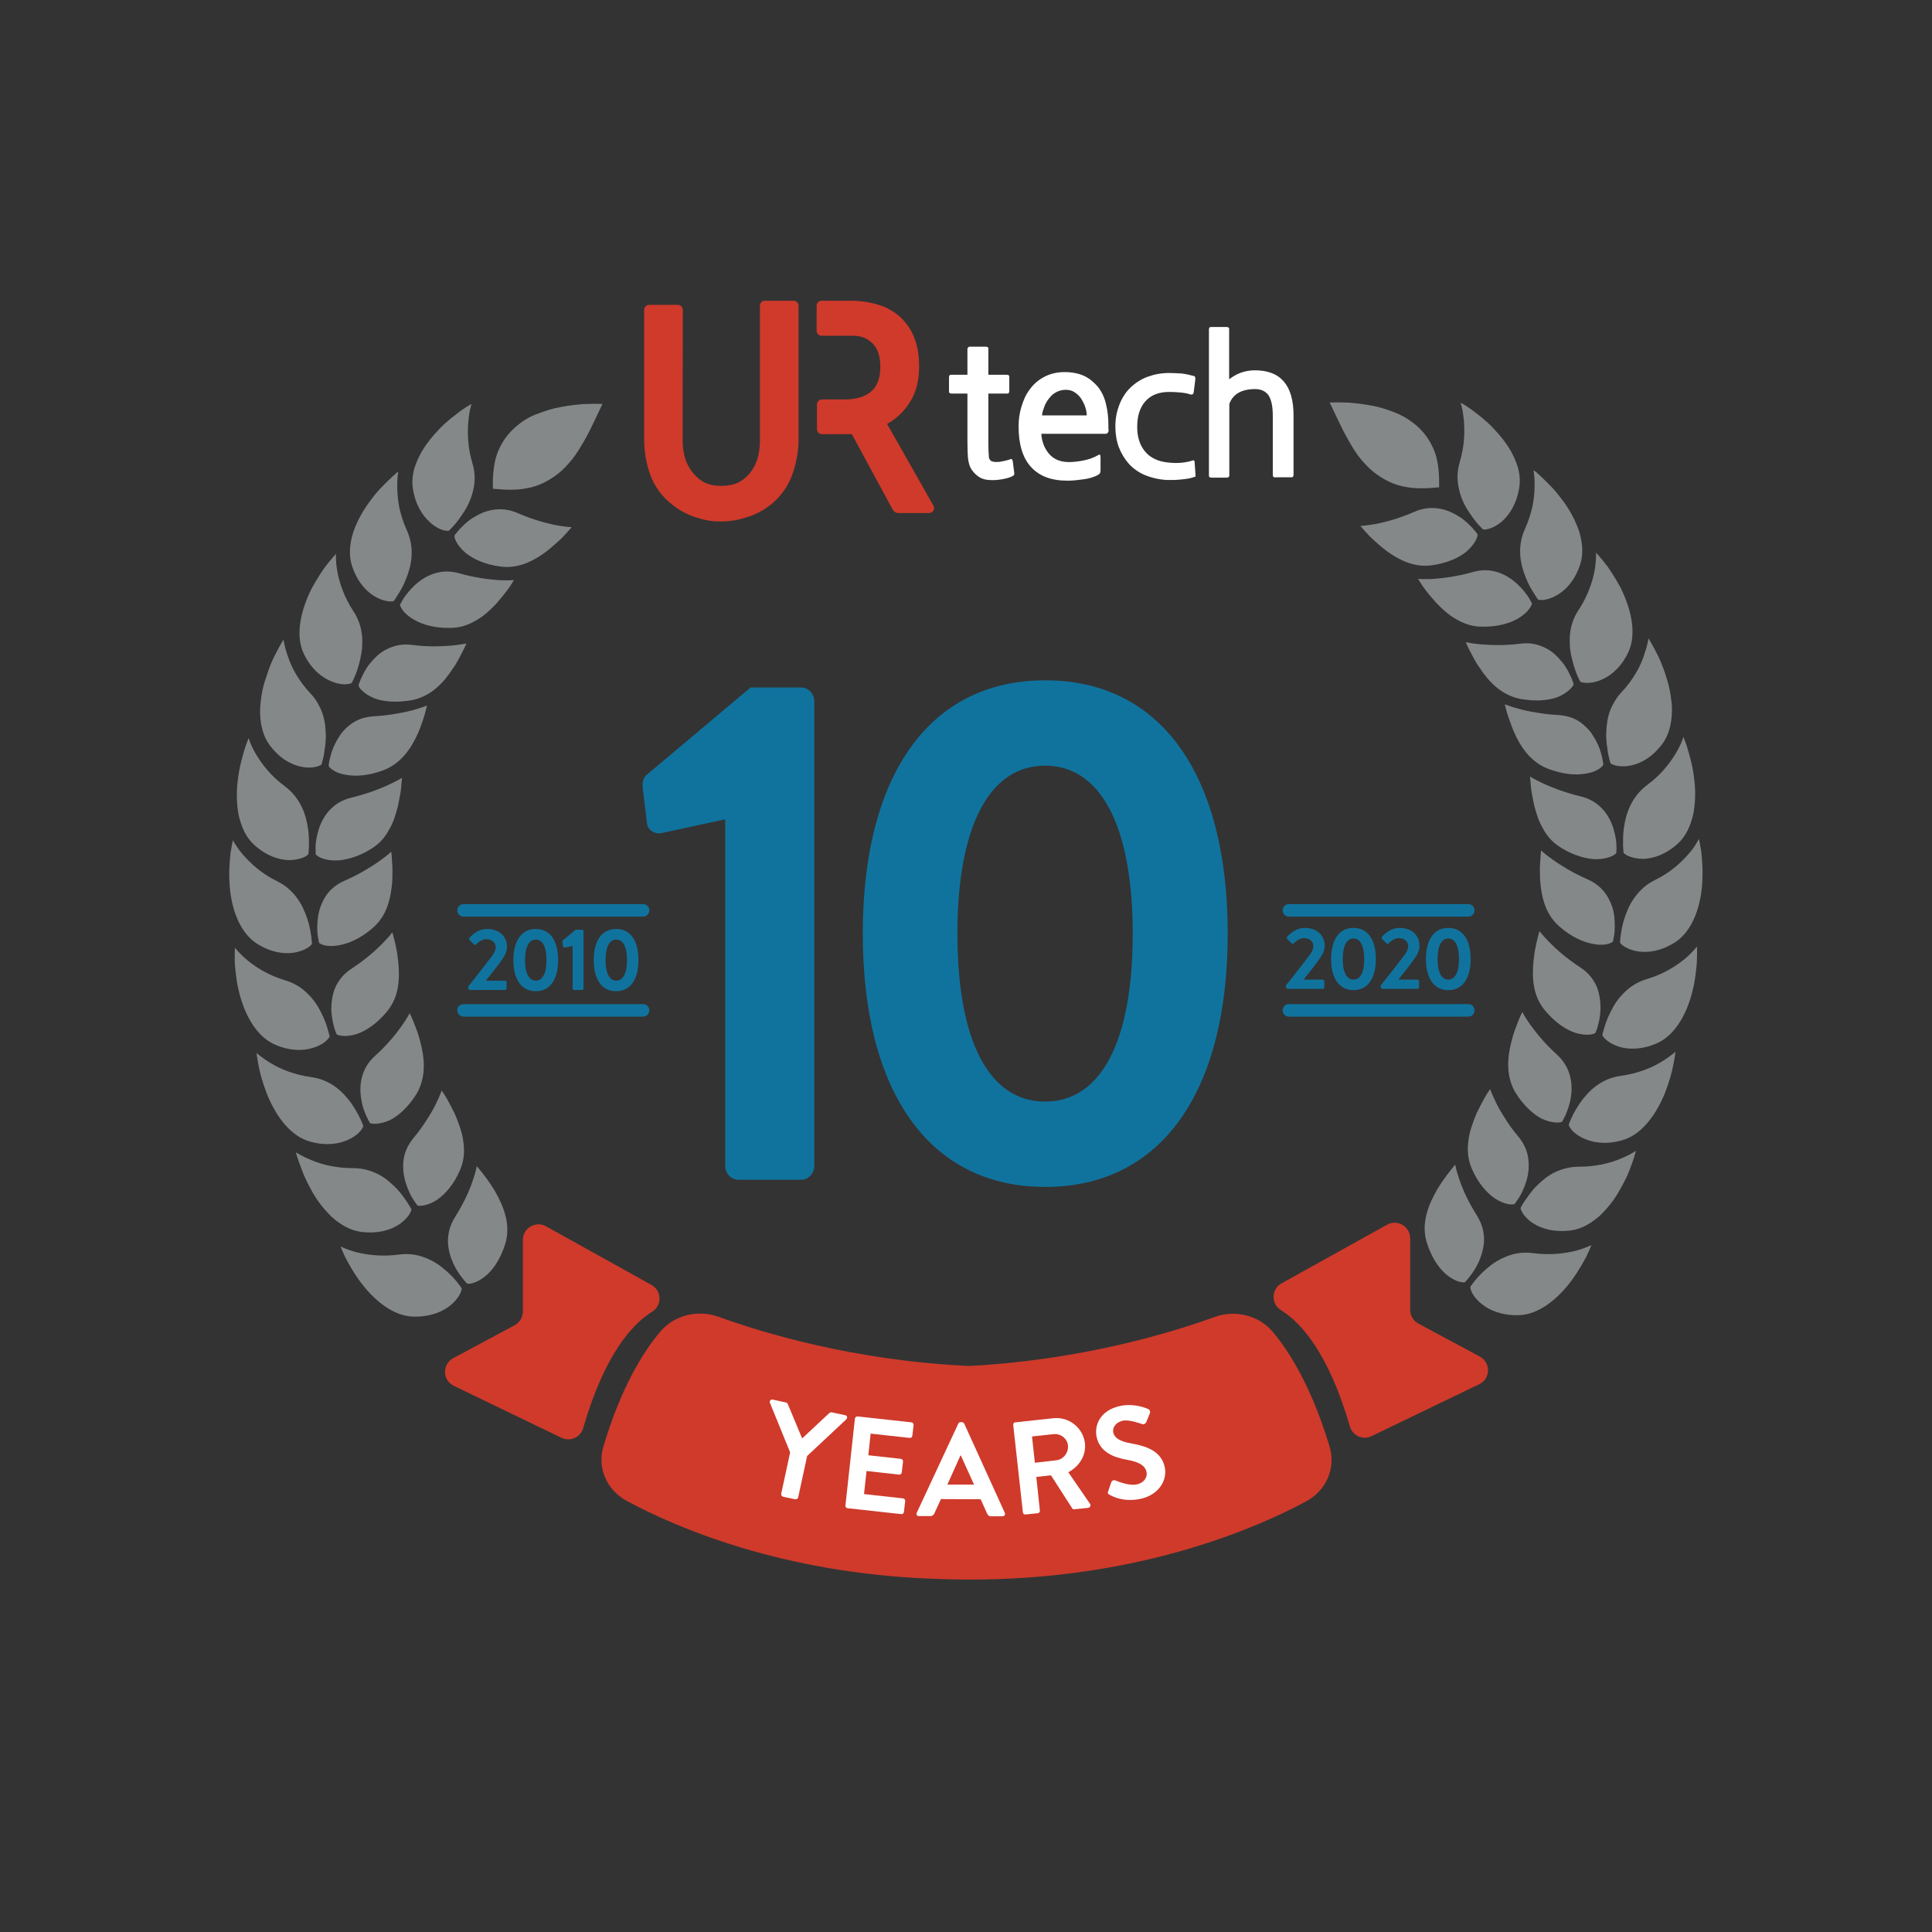 <?xml version="1.0" encoding="utf-8"?>
<!-- Generator: Adobe Illustrator 24.2.1, SVG Export Plug-In . SVG Version: 6.00 Build 0)  -->
<svg version="1.1" id="Design" xmlns="http://www.w3.org/2000/svg" xmlns:xlink="http://www.w3.org/1999/xlink" x="0px" y="0px"
	 viewBox="0 0 1080 1080" style="enable-background:new 0 0 1080 1080;" xml:space="preserve">
<rect x="0" y="0" width="1080" height="1080" fill="#333333" stroke="none"/>
<style type="text/css">
	.st0{fill:#10739E;}
	.st1{display:none;}
	.st2{display:inline;}
	.st3{fill:#CF3A2B;}
	.st4{fill:#858889;}
	.st5{fill:#FFFFFF;}
</style>
<g>
	<g>
		<g>
			<path class="st0" d="M405.4,458l-35.6,7.7c-3.6,0.8-7.7-1.6-8.1-5.3l-2.4-19.8c-0.4-3.2,0.4-5.7,2-7.3l58.3-49h28.3
				c4,0,7.3,3.6,7.3,7.7v259.8c0,4-3.2,7.7-7.3,7.7h-34.8c-4.5,0-7.7-3.6-7.7-7.7L405.4,458L405.4,458z"/>
			<path class="st0" d="M482.3,521.9c0-88.6,37.2-141.6,102-141.6s102,53,102,141.6s-37.2,141.6-102,141.6S482.3,610.5,482.3,521.9z
				 M633.2,521.9c0-59.9-17.8-93.9-49-93.9c-31.2,0-49,34-49,93.9c0,60.3,17.8,93.9,49,93.9C615.5,615.8,633.2,582.2,633.2,521.9z"
				/>
		</g>
		<g>
			<g>
				<path class="st0" d="M261.7,551.5c3.3-4,9.5-12.1,12.9-16.5c1.5-1.9,2.5-3.8,2.5-5.5c0-2.2-1.7-4.5-5.3-4.5
					c-2.4,0-4.4,1.7-5.6,2.9c-0.4,0.4-0.9,0.4-1.3,0l-2.4-2.4c-0.3-0.3-0.4-0.9,0-1.3c0,0,3.9-4.9,9.8-4.9c7.1,0,11.1,4.5,11.1,9.9
					c0,3.2-1.4,5.3-3.3,8c-2.1,3-5.9,7.7-8.5,11h10.7c0.5,0,0.9,0.5,0.9,0.9v3.4c0,0.5-0.5,0.9-0.9,0.9h-19.6
					c-0.5,0-0.9-0.5-0.9-0.9L261.7,551.5L261.7,551.5z"/>
				<path class="st0" d="M287,536.7c0-10.9,4.6-17.4,12.5-17.4c8,0,12.5,6.5,12.5,17.4s-4.6,17.4-12.5,17.4
					C291.5,554.1,287,547.6,287,536.7z M305.5,536.7c0-7.3-2.2-11.5-6-11.5c-3.8,0-6,4.2-6,11.5c0,7.4,2.2,11.5,6,11.5
					S305.5,544.1,305.5,536.7z"/>
				<path class="st0" d="M320.1,528.8l-4.4,0.9c-0.5,0.1-0.9-0.2-1-0.7l-0.3-2.4c0-0.4,0-0.7,0.2-0.9l7.2-6h3.5
					c0.5,0,0.9,0.5,0.9,0.9v31.9c0,0.5-0.4,0.9-0.9,0.9h-4.3c-0.5,0-0.9-0.5-0.9-0.9L320.1,528.8L320.1,528.8z"/>
				<path class="st0" d="M331.9,536.7c0-10.9,4.6-17.4,12.5-17.4c8,0,12.5,6.5,12.5,17.4s-4.6,17.4-12.5,17.4
					C336.5,554.1,331.9,547.6,331.9,536.7z M350.5,536.7c0-7.3-2.2-11.5-6-11.5c-3.8,0-6,4.2-6,11.5c0,7.4,2.2,11.5,6,11.5
					S350.5,544.1,350.5,536.7z"/>
			</g>
			<g>
				<path class="st0" d="M359.5,512.4H259.2c-2,0-3.6-1.6-3.6-3.5l0,0c0-2,1.6-3.5,3.6-3.5h100.3c2,0,3.5,1.6,3.5,3.5l0,0
					C363,510.8,361.4,512.4,359.5,512.4z"/>
				<path class="st0" d="M359.5,568.3H259.2c-2,0-3.6-1.6-3.6-3.5l0,0c0-2,1.6-3.5,3.6-3.5h100.3c2,0,3.5,1.6,3.5,3.5l0,0
					C363,566.7,361.4,568.3,359.5,568.3z"/>
			</g>
		</g>
		<g>
			<g>
				<path class="st0" d="M718.8,550.9c3.3-4,9.5-12.1,12.9-16.5c1.5-1.9,2.5-3.8,2.5-5.5c0-2.2-1.7-4.5-5.3-4.5
					c-2.4,0-4.4,1.7-5.6,2.9c-0.4,0.4-0.9,0.4-1.3,0l-2.4-2.4c-0.3-0.3-0.4-0.9,0-1.3c0,0,3.9-4.9,9.8-4.9c7.1,0,11.1,4.5,11.1,9.9
					c0,3.2-1.4,5.3-3.3,8c-2.1,3-5.9,7.7-8.5,11h10.7c0.5,0,0.9,0.5,0.9,0.9v3.4c0,0.5-0.5,0.9-0.9,0.9h-19.6
					c-0.5,0-0.9-0.5-0.9-0.9L718.8,550.9L718.8,550.9z"/>
				<path class="st0" d="M744.1,536.1c0-10.9,4.6-17.4,12.5-17.4s12.5,6.5,12.5,17.4s-4.6,17.4-12.5,17.4S744.1,547,744.1,536.1z
					 M762.6,536.1c0-7.3-2.2-11.5-6-11.5c-3.8,0-6,4.2-6,11.5c0,7.4,2.2,11.5,6,11.5C760.5,547.6,762.6,543.5,762.6,536.1z"/>
				<path class="st0" d="M771.8,550.9c3.3-4,9.5-12.1,12.9-16.5c1.5-1.9,2.5-3.8,2.5-5.5c0-2.2-1.7-4.5-5.3-4.5
					c-2.4,0-4.4,1.7-5.6,2.9c-0.4,0.4-0.9,0.4-1.3,0l-2.4-2.4c-0.3-0.3-0.4-0.9,0-1.3c0,0,3.9-4.9,9.8-4.9c7.1,0,11.1,4.5,11.1,9.9
					c0,3.2-1.4,5.3-3.3,8c-2.1,3-5.9,7.7-8.5,11h10.7c0.5,0,0.9,0.5,0.9,0.9v3.4c0,0.5-0.5,0.9-0.9,0.9h-19.6
					c-0.5,0-0.9-0.5-0.9-0.9L771.8,550.9L771.8,550.9z"/>
				<path class="st0" d="M797.1,536.1c0-10.9,4.6-17.4,12.5-17.4s12.5,6.5,12.5,17.4s-4.6,17.4-12.5,17.4S797.1,547,797.1,536.1z
					 M815.6,536.1c0-7.3-2.2-11.5-6-11.5c-3.8,0-6,4.2-6,11.5c0,7.4,2.2,11.5,6,11.5C813.4,547.6,815.6,543.5,815.6,536.1z"/>
			</g>
			<g>
				<path class="st0" d="M820.8,512.4H720.5c-2,0-3.5-1.6-3.5-3.5l0,0c0-2,1.6-3.5,3.5-3.5h100.3c2,0,3.5,1.6,3.5,3.5l0,0
					C824.3,510.8,822.8,512.4,820.8,512.4z"/>
				<path class="st0" d="M820.8,568.3H720.5c-2,0-3.5-1.6-3.5-3.5l0,0c0-2,1.6-3.5,3.5-3.5h100.3c2,0,3.5,1.6,3.5,3.5l0,0
					C824.3,566.7,822.8,568.3,820.8,568.3z"/>
			</g>
		</g>
	</g>
	<g>
		<g class="st1">
			<g class="st2">
				<path d="M566.9,295.9c-1,0.6-2.6,1.2-4.8,1.7c-2.2,0.5-4.6,0.8-7.2,0.8c-3,0-5.5-0.6-7.3-1.8c-1.8-1.2-3.2-2.6-4-4.2
					c-1-1.8-1.6-3.9-1.8-6.3c-0.2-2.4-0.3-5.7-0.3-9.9v-26h-9.1c-0.4,0-0.7-0.1-0.9-0.4s-0.4-0.5-0.4-0.9v-8.2
					c0-0.3,0.1-0.6,0.4-0.9s0.6-0.4,0.9-0.4h9.1V225c0-0.3,0.2-0.6,0.4-0.9s0.6-0.4,1-0.4h8.8c0.4,0,0.8,0.1,1,0.4
					c0.2,0.2,0.4,0.5,0.4,0.9v14.5h10.5c0.4,0,0.7,0.1,0.9,0.4c0.2,0.2,0.4,0.5,0.4,0.9v8.2c0,0.4-0.1,0.6-0.4,0.9
					c-0.3,0.2-0.6,0.4-0.9,0.4h-10.5v26.7c0,4.7,0.1,7.7,0.3,8.9c0.3,1.2,1,2,2.1,2.3s2.3,0.4,3.7,0.2c0.9-0.1,2-0.3,3.2-0.6
					c1.2-0.2,2.2-0.5,3-0.9c0.4-0.1,0.6-0.1,0.8,0c0.2,0.1,0.3,0.4,0.4,1l0.9,6.8C567.5,295.1,567.4,295.5,566.9,295.9z"/>
				<path d="M620.1,270.7c0,0.5-0.2,1-0.5,1.2c-0.3,0.3-0.7,0.4-1,0.4h-35.9c0.4,4.6,1.9,8.4,4.6,11.4s6.4,4.4,11,4.4
					c2.4,0,5.1-0.3,8.2-0.9c3.1-0.6,5.8-1.6,8.4-3.1c0.5-0.3,0.8-0.2,1,0.1c0.2,0.4,0.2,0.8,0.2,1.4v7.1c0,0.6-0.1,1.1-0.3,1.5
					c-0.2,0.3-0.7,0.7-1.3,1c-2.2,1.1-4.8,1.9-7.7,2.4c-3,0.5-6,0.7-9,0.7c-9,0-15.8-2.6-20.5-7.7c-4.6-5.1-6.9-12.7-6.9-22.6
					c0-3.7,0.5-7.4,1.5-11c1-3.6,2.6-6.8,4.6-9.6c2.1-2.8,4.7-5.1,7.9-6.8c3.2-1.7,7-2.6,11.3-2.6c4.4,0,8.2,0.8,11.3,2.4
					c3.1,1.6,5.6,3.7,7.6,6.4c2,2.7,3.4,5.8,4.2,9.4c0.9,3.6,1.3,7.4,1.3,11.5c0,0.5,0,1,0,1.7C620.1,270,620.1,270.4,620.1,270.7z
					 M596.2,247.9c-2,0-3.7,0.4-5.2,1.2c-1.5,0.8-2.8,1.9-3.9,3.2c-1.1,1.3-2,2.8-2.7,4.6s-1.2,3.5-1.5,5.2h25
					c0-1.4-0.2-2.9-0.7-4.6c-0.5-1.7-1.2-3.2-2.1-4.6c-1-1.4-2.2-2.6-3.6-3.6C600,248.4,598.2,247.9,596.2,247.9z"/>
				<path d="M667.8,296.6c-0.8,0.3-1.8,0.5-3,0.7c-1.2,0.2-2.4,0.4-3.8,0.5c-1.3,0.1-2.8,0.2-4.2,0.3c-1.5,0-2.9,0-4.3,0
					c-4.6-0.3-8.6-1.2-12.2-2.9c-3.5-1.6-6.5-3.8-8.9-6.4s-4.2-5.7-5.4-9.3s-1.8-7.4-1.8-11.6c0-4.4,0.7-8.4,2.2-12
					c1.5-3.7,3.5-6.8,6.2-9.5c2.7-2.7,5.8-4.7,9.5-6.2c3.7-1.4,7.9-2.2,12.4-2.2c2.2,0,4.5,0.1,6.8,0.4s4.5,0.7,6.7,1.4
					c0.3,0.1,0.5,0.2,0.7,0.4c0.2,0.2,0.2,0.6,0.1,1.2l-1,7.1c-0.1,0.5-0.2,0.8-0.5,1c-0.2,0.2-0.7,0.2-1.4,0.1
					c-1.6-0.6-3.5-0.9-5.6-1.1s-4.2-0.3-6.1-0.3c-5.9,0-10.4,1.8-13.4,5.4c-3,3.6-4.6,8.3-4.6,14.2c0,5.7,1.4,10.2,4.3,13.7
					c2.9,3.5,7,5.5,12.5,6.1c5,0.5,9.5,0.2,13.4-0.9c0.7-0.3,1.2-0.3,1.4-0.1s0.3,0.5,0.4,0.9l0.5,7.1c0.1,0.5,0,1,0,1.2
					C668.8,296.3,668.4,296.5,667.8,296.6z"/>
				<path d="M713.3,296.9c-1,0-1.4-0.4-1.4-1.2v-33.2c0-5.2-0.8-8.9-2.3-11.3c-1.6-2.4-4.1-3.6-7.5-3.6c-7.6,0-12.5,2.8-14.5,8.3
					v39.8c0,0.8-0.4,1.2-1.3,1.2h-9c-0.4,0-0.7-0.1-0.9-0.4c-0.2-0.2-0.4-0.5-0.4-0.9V214c0-0.3,0.1-0.6,0.4-0.9s0.6-0.4,0.9-0.4h9
					c0.4,0,0.7,0.1,0.9,0.4c0.2,0.2,0.4,0.5,0.4,0.9v28c1.8-1.4,3.9-2.6,6.4-3.6c2.4-0.9,5.1-1.4,8-1.4c14.4,0,21.6,8.4,21.6,25.4
					v33.3c0,0.3-0.1,0.6-0.4,0.9c-0.3,0.2-0.6,0.4-0.9,0.4L713.3,296.9L713.3,296.9z"/>
			</g>
		</g>
		<path class="st3" d="M381.6,246.1c0,7.7,2,13.9,6,18.5c4,4.6,8.1,7,15.5,7c7.5,0,11.9-2.3,15.8-6.8s5.9-10.7,5.9-18.7v-75.2
			c0-1.5,1.2-2.8,2.8-2.8h16c1.5,0,2.8,1.2,2.8,2.8v73.7c0.1,7.3-1.2,14.6-3.8,21.5c-2.4,6.2-6.4,11.7-11.6,15.9
			c-4,3.2-8.5,5.6-13.4,7.1c-5.1,1.6-9.1,2.4-14.5,2.4c-5.3,0.1-9-0.7-14.1-2.3c-4.8-1.5-9.3-3.9-13.2-7.1c-5.4-4.1-9.5-9.6-12-15.9
			c-2.6-6.9-3.8-14.1-3.7-21.5v-71.5c0-1.5,1.2-2.8,2.8-2.8l16,0c1.5,0,2.8,1.2,2.8,2.8L381.6,246.1L381.6,246.1z M521.6,282.3
			L521.6,282.3L495.9,237c5.3-3,9.8-7.3,13-12.6c3.3-5.3,4.9-11.8,4.9-19.4c0-6.3-0.9-11.8-2.8-16.4c-1.7-4.4-4.4-8.3-7.9-11.5
			c-3.5-3.1-7.7-5.5-12.3-6.8c-5.2-1.5-10.6-2.3-16.1-2.2h-15.4c-1.5,0-2.8,1.2-2.8,2.8v14c0,1.5,1.2,2.8,2.8,2.8H477
			c4.1-0.1,8,1.4,10.9,4.4c2.8,2.9,4.2,7.2,4.2,12.9c0,6.3-1.7,11-5.2,13.9c-3.5,2.9-8.4,4.4-14.7,4.4h-12.7c-1.5,0-2.8,1.2-2.8,2.8
			v13.8c0,1.5,1.2,2.8,2.8,2.8h16.7l22.4,41.4c0.5,0.9,1.4,2.7,3.6,2.7l17.4,0C521.4,286.5,523.1,284.9,521.6,282.3z"/>
		<path class="st3" d="M326,798.3c11.8-40.5,26.9-57.8,38.5-65c5.7-3.5,5.5-11.8-0.3-15l-59-32.8c-5.8-3.2-12.9,1-12.9,7.6v40
			c0,3.2-1.8,6.2-4.6,7.7l-34.3,18.4c-6.3,3.4-6.1,12.4,0.3,15.5l60.1,29C318.8,806.1,324.5,803.5,326,798.3z"/>
		<path class="st3" d="M754.6,797.4c-11.8-40.5-26.9-57.8-38.5-65c-5.7-3.5-5.5-11.8,0.3-15l59-32.8c5.8-3.2,12.9,1,12.9,7.6v40
			c0,3.2,1.8,6.2,4.6,7.7l34.3,18.4c6.3,3.4,6.1,12.4-0.3,15.5l-60.2,29C761.9,805.2,756.1,802.6,754.6,797.4z"/>
		<path class="st3" d="M743.3,808.8c3.5,11.8-1.8,24.4-13.2,30.5c-32.1,17.2-105.2,48-209.6,43.2v0c-83.3-3.2-142.1-28.4-170-43.4
			c-11.4-6.1-16.8-18.7-13.2-30.5c9.9-33.1,22.2-52.9,31.9-64.3c7.7-9.1,20.9-12.4,32.5-8.2c24.5,8.9,75.2,24.3,138.5,27.4
			c1.1,0.1,2.2,0,3.3,0c62-3.5,111.5-18.6,135.5-27.3c11.5-4.2,24.7-0.9,32.4,8.2C721.1,755.9,733.3,775.7,743.3,808.8z"/>
		<g>
			<path class="st4" d="M290,237.2c-6.5,5-10,10.8-12.2,16.7c-2,6-2.4,12.5-2.3,19.3c7,0.7,13.3,0.9,19.2-0.3
				c6.1-1.1,11.5-3.7,17.4-8.2c2.9-2.3,5.4-5.1,7.8-8c2.4-3,4.4-6.4,6.4-9.8c2-3.4,3.8-7,5.5-10.6c1.7-3.6,3.4-7.2,5-10.5
				c-3.2-0.1-6.9-0.1-10.8,0.1c-3.9,0.3-8.1,0.8-12.4,1.6c-4.3,0.7-8.5,2.1-12.5,3.6C297,232.5,293.2,234.6,290,237.2z"/>
			<g>
				<path class="st4" d="M254,299.4c0,0,0.9-1.3,2.6-3.2c1.8-1.9,4.1-4.4,7.4-6.5c3.3-2.1,7.1-4,11.5-4.7c4.4-0.7,9.2-0.3,14.1,1.9
					c8.5,3.7,16.1,5.7,21.3,6.7c2.6,0.5,4.8,0.7,6.3,0.9c1.5,0.1,2.3,0.2,2.3,0.2s-0.3,0.4-0.9,1.1c-0.6,0.7-1.5,1.6-2.5,2.8
					c-2.1,2.4-5.3,5.2-8.8,8.2c-3.6,3-7.8,5.7-12.4,7.7c-2.3,1-4.8,1.7-7.3,2.1c-2.5,0.4-5.1,0.5-7.9,0.1
					c-8.8-1.2-15.2-4.2-19.4-7.6C256.1,305.5,254,301.6,254,299.4z"/>
				<path class="st4" d="M250.9,296.7c0,0,1.2-1.1,2.9-3c1.7-1.9,3.8-4.8,5.9-8.1c2.1-3.3,3.9-7.4,4.9-11.9c1-4.4,1.1-9.4-0.5-14.7
					c-2.8-9.2-2.8-17.4-2.3-23.5c0.3-3,0.7-5.5,1.1-7.1c0.4-1.6,0.7-2.6,0.7-2.6s-0.6,0.3-1.6,0.9s-2.4,1.5-4.1,2.7
					c-3.3,2.5-7.9,5.8-12.2,10.3c-4.3,4.5-8.6,9.7-11.4,15.5c-1.4,2.9-2.6,5.8-3.2,8.8s-0.8,6.1-0.3,9c1.4,9.4,5.5,15.3,9.6,19
					C244.5,295.8,248.6,297,250.9,296.7z"/>
			</g>
			<g>
				<path class="st4" d="M223.6,338.1c0,0,0.7-1.5,2-3.6c1.4-2.1,3.6-4.9,6.4-7.5c5.7-5.2,14.3-9.6,24.8-6.5
					c4.5,1.3,8.6,2.1,12.3,2.7c3.7,0.6,7,0.9,9.7,1.1c2.7,0.1,4.8,0.1,6.2,0.1c1.4-0.1,2.3-0.1,2.3-0.1s-0.3,0.4-0.7,1.1
					c-0.5,0.8-1.1,1.8-2,3.1c-0.9,1.3-2,2.7-3.2,4.2c-1.3,1.5-2.6,3.2-4.1,4.9c-3.2,3.3-6.7,6.7-11,9.1c-4.2,2.5-8.9,4.3-14.5,4.3
					c-8.6,0.2-15.5-1.8-20.2-4.5C226.6,343.7,224.1,340.3,223.6,338.1z"/>
				<path class="st4" d="M220.1,336c0,0,1-1.3,2.3-3.5c1.4-2.2,3.2-5.2,4.6-8.9c3-7.3,5-16.9,0.5-27c-2-4.3-3.3-8.6-4.2-12.5
					c-0.8-3.9-1.1-7.5-1.2-10.5c-0.1-3,0-5.5,0.2-7.3c0.1-1.8,0.4-2.7,0.4-2.7s-0.6,0.4-1.4,1.1c-0.9,0.8-2.2,1.9-3.7,3.4
					c-1.5,1.5-3.3,3.2-5.2,5.2c-1.9,2-3.8,4.4-5.6,6.9c-3.8,5-7.2,11.1-9.3,17.2c-2,6.2-2.6,12.6-0.9,18.4
					c2.9,9.2,7.8,14.4,12.4,17.3C213.7,336,218,336.6,220.1,336z"/>
			</g>
			<g>
				<path class="st4" d="M200.4,383.3c0,0,0.1-0.4,0.3-1.1c0.2-0.7,0.6-1.6,1.1-2.8c1.1-2.3,2.5-5.5,5-8.5c1.2-1.5,2.6-3,4.1-4.4
					c1.5-1.4,3.3-2.6,5.3-3.6c4-2,8.6-3.1,13.9-2.4c9.4,1.2,16.9,0.8,22.2,0.4c5.4-0.5,8.4-1.2,8.4-1.2s-0.7,1.8-2.1,4.5
					c-1.4,2.6-3.1,6.4-5.8,10c-4.8,7.4-11.9,15.1-22.6,17.2c-8.7,1.5-15.6,0.9-20.8-1C204.4,388.4,201.2,385.4,200.4,383.3z"/>
				<path class="st4" d="M196.6,381.8c0,0,0.2-0.4,0.5-1s0.8-1.6,1.3-2.8c1.1-2.4,2.1-5.8,3-9.6c0.4-1.9,0.8-4,1-6.1
					c0.1-2.2,0.2-4.4,0-6.7c-0.4-4.5-1.8-9.4-4.9-14c-5.2-7.9-7.8-16-8.9-22c-1.1-6-0.8-10-0.8-10s-1.8,2-4.5,5.3
					c-2.7,3.3-5.9,8.3-9,13.9c-5.8,11.5-9.8,26.3-4.2,37.2c4.2,8.5,10.2,12.9,15.2,14.9C190.2,383,194.6,382.8,196.6,381.8z"/>
			</g>
			<g>
				<path class="st4" d="M183.7,428.2c0,0,0.1-1.6,0.7-4.1c0.3-1.2,0.7-2.7,1.2-4.3c0.6-1.6,1.3-3.3,2.2-5c0.9-1.7,2-3.4,3.2-5.1
					c1.3-1.6,2.9-3.1,4.6-4.5c1.7-1.3,3.7-2.5,5.9-3.3c2.2-0.8,4.7-1.3,7.4-1.5c4.7-0.2,8.8-0.8,12.4-1.4c3.7-0.6,6.9-1.3,9.4-2
					c2.6-0.7,4.6-1.3,5.9-1.8c1.3-0.5,2.1-0.8,2.1-0.8s-0.1,0.5-0.3,1.3s-0.5,2-0.9,3.4c-0.4,1.4-0.9,3.1-1.6,4.9
					c-0.6,1.8-1.3,3.8-2.2,5.8c-3.6,8-9.1,16.8-19.2,20.7c-8.1,3.1-15.3,3.6-20.6,2.7C188.5,432.5,184.9,430.1,183.7,428.2z"/>
				<path class="st4" d="M179.7,427.4c0,0,0.5-1.5,1.1-4.1c0.3-1.3,0.5-2.8,0.7-4.5c0.3-1.7,0.5-3.5,0.6-5.5s0-4.1-0.2-6.2
					c-0.1-2.1-0.5-4.3-1.1-6.5c-0.6-2.2-1.5-4.5-2.7-6.6c-1.1-2.2-2.6-4.3-4.5-6.3c-3.3-3.5-5.9-7.1-8-10.6
					c-2.1-3.5-3.5-6.8-4.5-9.7c-1.1-2.9-1.7-5.4-2.1-7.1c-0.4-1.7-0.5-2.7-0.5-2.7s-0.4,0.5-1,1.6c-0.6,1-1.5,2.6-2.5,4.5
					c-1,1.9-2.2,4.2-3.3,6.8c-1.1,2.6-2.1,5.5-3.1,8.6c-0.5,1.5-1,3.1-1.4,4.7c-0.4,1.6-0.7,3.3-1,5c-0.5,3.4-0.9,6.7-0.8,10
					c0.2,6.6,1.7,12.9,5.4,17.8c5.8,7.7,12.2,10.9,17.6,12C173.6,429.7,177.9,428.7,179.7,427.4z"/>
			</g>
			<g>
				<path class="st4" d="M176.5,477.6c0,0-0.1-1.6-0.1-4.1c0-2.5,0.6-6,1.7-9.7c2.3-7.4,7.7-15.4,18.3-17.9c9-2.2,16.1-5,20.9-7.2
					c2.4-1.1,4.2-2.1,5.5-2.8c1.3-0.7,1.9-1.1,1.9-1.1s0,0.5-0.1,1.3c-0.1,0.8-0.2,2-0.3,3.5c-0.2,3-1,6.9-1.9,11.2
					c-1.1,4.2-2.4,8.8-4.9,13c-1.1,2.1-2.5,4.1-4.2,6c-1.7,1.8-3.8,3.5-6.1,4.9c-7.4,4.5-14.4,6.3-19.8,6.3
					C181.9,481,178,479.3,176.5,477.6z"/>
				<path class="st4" d="M172.4,477.5c0,0,0.2-1.6,0.3-4.2c0-2.6,0.1-6.1-0.5-10c-1.1-7.8-4.1-17.1-13-23.8
					c-7.8-5.7-12.8-12.4-16-17.7c-1.6-2.7-2.7-5-3.3-6.6c-0.6-1.6-0.9-2.6-0.9-2.6s-0.3,0.6-0.7,1.8c-0.5,1.1-1.1,2.8-1.7,4.9
					c-1.2,4.1-2.9,9.9-3.6,16.4c-0.9,6.4-0.8,13.5,0.4,19.9c1.5,6.5,4,12.4,8.5,16.5c7.1,6.5,14,8.5,19.4,8.7
					C166.8,480.8,170.9,479.2,172.4,477.5z"/>
			</g>
			<g>
				<path class="st4" d="M178.4,527.1c0,0-0.4-1.6-0.8-4.1c-0.3-2.5-0.4-6,0.1-9.9s1.8-8,4.1-11.7c2.3-3.7,5.9-7,10.9-9.1
					c4.2-1.9,8-3.8,11.2-5.7c3.2-1.9,5.9-3.6,8.1-5.2c2.1-1.5,3.9-2.8,5-3.8c1.1-0.9,1.7-1.5,1.7-1.5s0.3,1.9,0.4,4.8
					c0.1,1.5,0.3,3.2,0.3,5.2c0,1.9-0.1,4-0.1,6.2c-0.7,8.8-2.5,19.2-10.9,26.4c-6.5,5.7-13.1,8.6-18.4,9.6
					C184.3,529.5,180.1,528.5,178.4,527.1z"/>
				<path class="st4" d="M174.4,527.7c0,0-0.1-1.6-0.4-4.2c-0.4-2.6-0.9-6.1-2.2-9.8c-1.3-3.8-2.9-7.8-5.6-11.5
					c-2.7-3.7-6.2-7.1-11.3-9.6c-8.7-4.2-14.7-9.9-18.9-14.6c-2-2.3-3.4-4.4-4.4-5.9c-0.9-1.5-1.4-2.4-1.4-2.4s-0.6,2.6-1.3,6.9
					c-0.2,2.1-0.5,4.7-0.6,7.5c-0.2,2.8-0.2,5.9,0,9.1c0.5,12.9,5,27.5,15,34.1c8.1,5.2,15.2,6,20.6,5.3
					C169.4,531.8,173.1,529.5,174.4,527.7z"/>
			</g>
			<g>
				<path class="st4" d="M188.2,578.2c0,0-0.7-1.5-1.4-3.9c-0.7-2.5-1.4-5.9-1.6-9.8c0-3.9,0.5-8.2,2.1-12.2
					c1.8-4.1,4.7-7.9,9.2-10.8c7.8-5.1,13.5-10.2,17.2-14c3.8-3.8,5.6-6.3,5.6-6.3s0.6,1.8,1.3,4.8c0.3,1.5,0.8,3.2,1.1,5.1
					c0.4,1.9,0.6,4.1,0.9,6.3c0.9,9,0.8,19.7-6.4,28.2c-5.6,6.7-11.5,10.6-16.7,12.4C194.4,579.6,190.1,579.3,188.2,578.2z"/>
				<path class="st4" d="M184.3,579.4c0,0-0.4-1.6-1.1-4.1c-0.7-2.5-1.9-5.8-3.7-9.3c-1.7-3.5-4.1-7.2-7.4-10.4
					c-3.2-3.2-7.3-6-12.7-7.6c-9.2-2.7-16.2-7.2-21-11.1c-4.6-3.9-7.1-7.1-7.1-7.1s-0.1,2.7-0.1,7c0,2.2,0.3,4.7,0.6,7.4
					c0.4,2.8,0.7,5.8,1.5,8.9c2.7,12.4,9.3,26,20.3,30.8c8.8,3.8,16,3.5,21.2,1.9C180.1,584.3,183.3,581.4,184.3,579.4z"/>
			</g>
			<g>
				<path class="st4" d="M206.8,627.8c0,0-0.8-1.4-1.9-3.7c-1-2.3-2.4-5.6-2.9-9.4c-1.4-7.6-0.4-17.3,7.7-24.5
					c7-6.3,11.6-12.2,14.8-16.6c3.1-4.4,4.5-7.2,4.5-7.2s0.9,1.7,2.1,4.6c1.1,2.9,2.7,6.7,3.8,11.2c2.4,8.8,3.6,19.7-2,29.2
					c-4.7,7.5-9.9,12.2-14.8,14.7C213.2,628.3,208.9,628.6,206.8,627.8z"/>
				<path class="st4" d="M203.1,629.5c0,0-0.5-1.6-1.6-3.9c-1.1-2.4-2.8-5.4-5-8.7c-4.6-6.4-11.5-13.3-22.6-14.8
					c-9.4-1.3-17.2-4.5-22.4-7.7c-5.2-3.1-8.1-5.8-8.1-5.8s0.3,2.7,1.1,6.8c0.7,4.2,2.3,9.7,4.5,15.6c4.6,11.7,12.8,24.1,24.5,27.2
					c9.1,2.5,16.2,1.2,21.2-1.1C199.6,634.9,202.4,631.7,203.1,629.5z"/>
			</g>
			<g>
				<path class="st4" d="M233.4,673.9c0,0-1-1.2-2.4-3.4c-1.4-2.1-2.9-5.3-4.1-9c-1.2-3.7-1.8-8-1.4-12.3c0.4-4.4,2.2-8.9,5.7-13.1
					c3-3.6,5.4-7,7.4-10.2c2.1-3.2,3.7-6,4.9-8.5c1.2-2.4,2.1-4.4,2.6-5.7c0.5-1.4,0.8-2.1,0.8-2.1s0.3,0.4,0.8,1.2
					c0.5,0.7,1.2,1.8,2,3.2s1.7,3,2.6,4.8c0.9,1.8,2,3.8,2.8,5.9c1.7,4.3,3.5,9.1,4,14.2c0.7,5,0.2,10.3-2,15.3
					c-3.5,8.1-8.3,13.4-12.8,16.5C239.8,673.6,235.6,674.4,233.4,673.9z"/>
				<path class="st4" d="M230,676.1c0,0-0.7-1.5-2.1-3.6c-1.4-2.1-3.4-5.1-6.1-8c-2.8-2.8-6-5.8-10-7.9c-4.1-2.1-8.8-3.6-14.3-3.6
					c-4.8,0-9.2-0.5-13.1-1.3c-3.9-0.8-7.3-1.9-10.1-3.1c-2.8-1.1-5-2.2-6.6-3.1c-1.5-0.8-2.3-1.4-2.3-1.4s0.2,0.6,0.5,1.8
					c0.3,1.1,0.9,2.7,1.6,4.7c0.7,2,1.6,4.3,2.6,6.8c1.1,2.5,2.4,5.1,3.9,7.8c2.9,5.5,7,10.8,11.6,15.2c4.8,4.2,10.1,7.4,16.1,8.2
					c9.4,1.2,16.2-0.9,20.9-3.8C227.1,681.9,229.6,678.3,230,676.1z"/>
			</g>
			<g>
				<path class="st4" d="M261.2,717.6c0,0-1.2-1.1-2.7-3.1c-1.6-2-3.6-4.9-5.2-8.4c-1.6-3.6-2.8-7.7-2.9-12.1c0-4.5,1.1-9.1,4-13.7
					c5-7.9,8.1-15,9.8-20.1c1.8-5.1,2.3-8.3,2.3-8.3s1.4,1.5,3.3,4c2,2.5,4.5,6,6.9,10c4.7,8.2,9,18.5,5.8,29.2
					c-2.6,8.5-6.6,14.3-10.7,17.9C267.6,716.5,263.5,717.9,261.2,717.6z"/>
				<path class="st4" d="M258.1,720.2c0,0-0.9-1.4-2.5-3.4c-1.6-2-4-4.6-7-7.1c-3-2.6-6.6-5-10.9-6.6c-4.2-1.7-9.1-2.5-14.6-1.8
					c-9.5,1.3-17.6,0.2-23.5-1.2c-5.8-1.5-9.2-3.3-9.2-3.3s0.9,2.4,2.7,6.2c1.9,3.6,4.6,8.6,8.3,13.5c7.3,9.9,18.3,19.5,30.2,19.5
					c9.4,0.1,16-2.9,20.2-6.3C256,726.2,258,722.4,258.1,720.2z"/>
			</g>
		</g>
		<g>
			<path class="st5" d="M441.7,811.9l-11.3-27.7c-0.4-1.1,0.5-2.1,1.6-1.8l7.4,1.6c0.6,0.1,0.9,0.6,1,0.9l8,19.2l15.2-14.2
				c0.3-0.2,0.7-0.5,1.3-0.4l7.5,1.6c1.2,0.2,1.5,1.5,0.7,2.3l-21.9,20.5l-5,23.1c-0.1,0.7-1,1.2-1.7,1.1l-6.7-1.4
				c-0.8-0.2-1.2-1-1.1-1.7L441.7,811.9z"/>
			<path class="st5" d="M477.9,793c0.1-0.7,0.8-1.3,1.6-1.2l30,3.3c0.8,0.1,1.3,0.8,1.2,1.5l-0.7,6c-0.1,0.7-0.7,1.3-1.5,1.2
				l-21.8-2.4l-1.3,12.1l18.2,2c0.7,0.1,1.3,0.8,1.2,1.5l-0.7,6.1c-0.1,0.8-0.8,1.3-1.5,1.2l-18.2-2l-1.4,12.9l21.8,2.4
				c0.8,0.1,1.3,0.8,1.2,1.6l-0.7,6c-0.1,0.7-0.7,1.3-1.5,1.2l-30-3.3c-0.8-0.1-1.3-0.8-1.2-1.5L477.9,793z"/>
			<path class="st5" d="M512.5,845.6l23.2-49.8c0.2-0.5,0.6-0.8,1.3-0.8h0.7c0.7,0,1,0.4,1.3,0.8l22.7,49.9c0.4,1-0.2,1.9-1.3,1.9
				l-6.5,0c-1.1,0-1.6-0.5-2.1-1.5l-3.6-8l-22.2-0.1l-3.7,8c-0.3,0.7-1,1.5-2.2,1.5l-6.5,0C512.6,847.5,512,846.6,512.5,845.6z
				 M544.5,829.9l-7.4-16.3h-0.2l-7.3,16.3L544.5,829.9z"/>
			<path class="st5" d="M566.4,796.6c-0.1-0.7,0.4-1.5,1.2-1.5l21.1-2.3c8.8-1,16.8,5.3,17.8,14.1c0.7,6.8-3.2,12.8-9.3,16.1
				l12.1,17.6c0.6,0.9,0.2,2.1-1,2.3l-7.7,0.8c-0.7,0.1-1.1-0.3-1.2-0.5l-11.9-18.5l-8.2,0.9l2,18.8c0.1,0.7-0.5,1.5-1.2,1.5
				l-6.8,0.7c-0.8,0.1-1.5-0.5-1.5-1.2L566.4,796.6z M590.5,816.3c3.9-0.4,6.9-4.2,6.5-8.3c-0.4-3.9-4.2-6.8-8.1-6.3l-12,1.3
				l1.6,14.7L590.5,816.3z"/>
			<path class="st5" d="M619.5,833.6l1.7-5c0.4-1.1,1.6-1.4,2.4-1c0.4,0.1,7.2,3.2,11.9,2.2c3.8-0.8,6.1-3.8,5.4-7
				c-0.8-3.7-4.4-5.6-11-6.8c-7.4-1.3-15.1-4.3-16.9-12.8c-1.3-6.5,1.9-14.9,13.4-17.3c7.4-1.5,13.8,1,15.5,1.8
				c0.8,0.3,1.3,1.5,0.9,2.3l-1.9,4.7c-0.4,1-1.4,1.8-2.4,1.4c-0.7-0.2-6.9-2.7-10.9-1.9c-4.1,0.9-5.8,4.1-5.3,6.4
				c0.7,3.4,3.9,5.2,10.2,6.3c7.6,1.4,16.6,3.9,18.6,13.2c1.6,7.5-3.5,15.7-13.7,17.8c-9.1,1.9-15.4-1.3-17.1-2.3
				C619.5,835.2,619,834.9,619.5,833.6z"/>
		</g>
		<g>
			<path class="st4" d="M790,236.4c6.5,5,10,10.8,12.2,16.7c2,6,2.4,12.5,2.3,19.3c-7,0.7-13.3,0.9-19.2-0.3
				c-6.1-1.1-11.5-3.7-17.4-8.2c-2.9-2.3-5.4-5.1-7.8-8c-2.4-3-4.4-6.4-6.3-9.8c-2-3.4-3.8-7-5.5-10.6c-1.7-3.6-3.4-7.2-5-10.5
				c3.2-0.1,6.9-0.1,10.8,0.1c3.9,0.3,8.2,0.8,12.4,1.6c4.3,0.7,8.5,2.1,12.5,3.6C783,231.8,786.8,233.9,790,236.4z"/>
			<g>
				<path class="st4" d="M826,298.7c0,0-0.9-1.3-2.6-3.2c-1.8-1.9-4.1-4.4-7.4-6.5c-3.3-2.1-7.1-4-11.5-4.7
					c-4.4-0.7-9.2-0.3-14.1,1.9c-8.5,3.7-16.1,5.7-21.3,6.7c-2.7,0.5-4.8,0.7-6.3,0.9c-1.5,0.1-2.3,0.2-2.3,0.2s0.3,0.4,0.9,1.1
					c0.6,0.7,1.5,1.6,2.5,2.8c2.1,2.4,5.3,5.2,8.8,8.2c3.6,3,7.8,5.7,12.4,7.7c2.3,1,4.8,1.7,7.3,2.1c2.5,0.4,5.1,0.5,7.9,0.1
					c8.8-1.2,15.2-4.2,19.4-7.6C823.9,304.7,826,300.9,826,298.7z"/>
				<path class="st4" d="M829.1,296c0,0-1.2-1.1-2.9-3c-1.7-1.9-3.8-4.8-5.9-8.1c-2.1-3.3-3.9-7.4-4.8-11.9c-1-4.4-1.1-9.4,0.5-14.7
					c2.8-9.2,2.8-17.4,2.3-23.5c-0.3-3-0.7-5.5-1.1-7.1c-0.4-1.6-0.7-2.6-0.7-2.6s0.6,0.3,1.6,0.9s2.4,1.5,4.1,2.7
					c3.3,2.5,7.9,5.8,12.2,10.3c4.3,4.5,8.6,9.7,11.4,15.5c1.4,2.9,2.6,5.8,3.2,8.8s0.8,6.1,0.3,9c-1.4,9.4-5.5,15.3-9.5,19
					C835.5,295,831.4,296.2,829.1,296z"/>
			</g>
			<g>
				<path class="st4" d="M856.4,337.4c0,0-0.7-1.5-2-3.6c-1.4-2.1-3.6-4.9-6.4-7.5c-5.7-5.2-14.3-9.6-24.8-6.5
					c-4.5,1.3-8.6,2.1-12.3,2.7c-3.7,0.6-7,0.9-9.7,1.1s-4.8,0.1-6.2,0.1c-1.4-0.1-2.3-0.1-2.3-0.1s0.3,0.4,0.7,1.1
					c0.5,0.8,1.1,1.8,2,3.1c0.9,1.3,2,2.7,3.2,4.2c1.3,1.5,2.6,3.2,4.2,4.9c3.2,3.3,6.7,6.7,11,9.1c4.2,2.5,8.9,4.3,14.5,4.3
					c8.6,0.2,15.5-1.8,20.2-4.5C853.3,343,855.9,339.5,856.4,337.4z"/>
				<path class="st4" d="M859.8,335.2c0,0-1-1.3-2.3-3.5c-1.4-2.2-3.2-5.2-4.6-8.9c-3-7.3-5-16.9-0.5-27c2-4.3,3.3-8.6,4.2-12.5
					c0.8-3.9,1.2-7.5,1.2-10.5c0.1-3,0-5.5-0.2-7.3c-0.2-1.8-0.4-2.7-0.4-2.7s0.5,0.4,1.5,1.1c0.9,0.8,2.2,1.9,3.7,3.4
					c1.5,1.5,3.3,3.2,5.2,5.2c1.9,2,3.8,4.4,5.7,6.9c3.8,5,7.2,11.1,9.3,17.2c2,6.2,2.6,12.6,0.9,18.4c-2.9,9.2-7.8,14.4-12.5,17.3
					C866.3,335.2,862,335.8,859.8,335.2z"/>
			</g>
			<g>
				<path class="st4" d="M879.7,382.6c0,0-0.1-0.4-0.3-1.1c-0.2-0.7-0.6-1.6-1.1-2.8c-1.1-2.3-2.5-5.5-5-8.5c-1.2-1.5-2.6-3-4.1-4.4
					c-1.5-1.4-3.3-2.6-5.3-3.6c-4-2-8.6-3.1-13.9-2.4c-9.4,1.2-16.9,0.8-22.2,0.4c-5.4-0.5-8.4-1.2-8.4-1.2s0.7,1.8,2.1,4.5
					c1.4,2.6,3.1,6.4,5.8,10c4.8,7.4,11.9,15.1,22.6,17.2c8.7,1.5,15.6,0.9,20.8-1C875.6,387.6,878.8,384.7,879.7,382.6z"/>
				<path class="st4" d="M883.4,381.1c0,0-0.2-0.4-0.5-1s-0.8-1.6-1.3-2.8c-1-2.4-2.1-5.8-3-9.6c-0.5-1.9-0.8-4-1-6.1
					c-0.1-2.2-0.2-4.4,0-6.7c0.4-4.5,1.8-9.4,4.9-14c5.2-7.9,7.8-16,8.9-22c1-6,0.8-10,0.8-10s1.8,2,4.5,5.3c2.7,3.3,5.9,8.3,9,13.9
					c5.8,11.5,9.8,26.3,4.2,37.2c-4.2,8.5-10.2,12.9-15.2,14.9C889.8,382.2,885.4,382,883.4,381.1z"/>
			</g>
			<g>
				<path class="st4" d="M896.3,427.5c0,0-0.2-1.6-0.7-4.1c-0.3-1.2-0.7-2.7-1.2-4.3c-0.6-1.6-1.3-3.3-2.2-5c-0.9-1.7-2-3.4-3.2-5.1
					c-1.3-1.6-2.9-3.1-4.6-4.5s-3.7-2.5-5.9-3.3c-2.2-0.8-4.7-1.3-7.4-1.5c-4.7-0.2-8.8-0.8-12.5-1.4c-3.7-0.6-6.9-1.3-9.4-2
					c-2.6-0.7-4.5-1.3-5.9-1.8c-1.3-0.5-2.1-0.8-2.1-0.8s0.1,0.5,0.3,1.3s0.5,2,0.9,3.4c0.4,1.4,1,3.1,1.7,4.9
					c0.6,1.8,1.3,3.8,2.2,5.8c3.5,8,9,16.8,19.2,20.7c8.2,3.1,15.3,3.6,20.6,2.7C891.5,431.8,895.2,429.4,896.3,427.5z"/>
				<path class="st4" d="M900.3,426.7c0,0-0.5-1.5-1.1-4.1c-0.3-1.3-0.5-2.8-0.7-4.5c-0.3-1.7-0.5-3.5-0.6-5.5s0-4.1,0.2-6.2
					c0.2-2.1,0.5-4.3,1.1-6.5c0.6-2.2,1.5-4.5,2.7-6.6c1.2-2.2,2.6-4.3,4.5-6.3c3.3-3.5,5.9-7.1,8-10.6c2.1-3.5,3.5-6.8,4.5-9.7
					c1-2.9,1.7-5.4,2.1-7.1c0.4-1.7,0.5-2.7,0.5-2.7s0.4,0.5,1,1.6c0.6,1,1.5,2.6,2.5,4.5c1,1.9,2.2,4.2,3.3,6.8
					c1.1,2.6,2.2,5.5,3.1,8.6c0.5,1.5,1,3.1,1.4,4.7c0.4,1.6,0.7,3.3,1,5c0.5,3.4,1,6.7,0.8,10c-0.2,6.6-1.7,12.9-5.4,17.8
					c-5.8,7.7-12.2,10.9-17.5,12C906.4,429,902.1,428,900.3,426.7z"/>
			</g>
			<g>
				<path class="st4" d="M903.5,476.9c0,0,0.2-1.6,0.1-4.1c0-2.5-0.6-6-1.7-9.7c-2.3-7.4-7.7-15.4-18.3-17.9c-9-2.2-16.1-5-20.9-7.2
					c-2.4-1.1-4.2-2.1-5.5-2.8c-1.3-0.7-1.9-1.1-1.9-1.1s0,0.5,0.1,1.3c0.1,0.8,0.2,2,0.3,3.5c0.2,3,1,6.9,1.9,11.2
					c1.1,4.2,2.4,8.8,4.9,13c1.1,2.1,2.5,4.1,4.2,6c1.7,1.8,3.8,3.5,6.1,4.9c7.4,4.5,14.4,6.3,19.8,6.3
					C898.1,480.2,902,478.6,903.5,476.9z"/>
				<path class="st4" d="M907.6,476.8c0,0-0.2-1.6-0.3-4.2c0-2.6-0.1-6.1,0.5-10c1.1-7.8,4.1-17.1,13-23.8
					c7.8-5.7,12.8-12.4,16-17.7c1.6-2.7,2.7-5,3.3-6.6c0.7-1.6,0.9-2.6,0.9-2.6s0.3,0.6,0.7,1.8c0.5,1.1,1.1,2.8,1.7,4.9
					c1.2,4.1,2.9,9.9,3.6,16.4c0.9,6.4,0.8,13.5-0.4,19.9c-1.5,6.5-4,12.4-8.5,16.5c-7.1,6.5-14,8.5-19.4,8.7
					C913.2,480.1,909.2,478.4,907.6,476.8z"/>
			</g>
			<g>
				<path class="st4" d="M901.6,526.4c0,0,0.4-1.6,0.8-4.1c0.3-2.5,0.4-6,0-9.9s-1.8-8-4.1-11.7c-2.3-3.7-5.9-7-10.8-9.1
					c-4.2-1.9-8-3.8-11.2-5.7c-3.2-1.9-5.9-3.6-8.1-5.2c-2.1-1.5-3.9-2.8-5-3.8c-1.1-0.9-1.7-1.5-1.7-1.5s-0.3,1.9-0.4,4.8
					c-0.1,1.5-0.3,3.2-0.3,5.2c0,1.9,0.1,4,0.1,6.2c0.7,8.8,2.5,19.2,10.9,26.4c6.5,5.7,13.1,8.6,18.4,9.6
					C895.7,528.8,899.9,527.8,901.6,526.4z"/>
				<path class="st4" d="M905.6,527c0,0,0-1.6,0.4-4.2c0.4-2.6,0.9-6.1,2.2-9.8c1.3-3.8,2.9-7.8,5.7-11.5c2.7-3.7,6.2-7.1,11.3-9.6
					c8.7-4.2,14.7-9.9,18.8-14.6c2-2.3,3.4-4.4,4.3-5.9c0.9-1.5,1.4-2.4,1.4-2.4s0.6,2.6,1.3,6.9c0.2,2.1,0.5,4.7,0.6,7.5
					c0.2,2.8,0.2,5.9,0,9.1c-0.5,12.9-5,27.5-15,34.1c-8.1,5.2-15.2,6-20.6,5.3C910.6,531.1,906.9,528.8,905.6,527z"/>
			</g>
			<g>
				<path class="st4" d="M891.8,577.5c0,0,0.7-1.5,1.4-3.9c0.7-2.5,1.4-5.9,1.5-9.8c0-3.9-0.5-8.2-2.1-12.2
					c-1.8-4.1-4.7-7.9-9.2-10.8c-7.8-5.1-13.5-10.2-17.2-14c-3.8-3.8-5.6-6.3-5.6-6.3s-0.6,1.8-1.3,4.8c-0.3,1.5-0.8,3.2-1.1,5.1
					c-0.4,1.9-0.6,4.1-0.9,6.3c-0.9,9-0.8,19.7,6.4,28.2c5.6,6.7,11.5,10.6,16.7,12.4C885.6,578.9,889.9,578.6,891.8,577.5z"/>
				<path class="st4" d="M895.7,578.7c0,0,0.3-1.6,1.1-4.1c0.7-2.5,1.9-5.8,3.7-9.3c1.7-3.5,4.1-7.2,7.4-10.4
					c3.2-3.2,7.3-6,12.7-7.6c9.2-2.7,16.2-7.2,21-11.1c4.7-3.9,7-7.1,7-7.1s0.2,2.7,0,7c0,2.2-0.3,4.7-0.6,7.4
					c-0.4,2.8-0.7,5.8-1.5,8.9c-2.7,12.4-9.3,26-20.3,30.8c-8.8,3.8-16,3.5-21.2,1.9C900,583.5,896.7,580.7,895.7,578.7z"/>
			</g>
			<g>
				<path class="st4" d="M873.2,627.1c0,0,0.8-1.4,1.9-3.7c1-2.3,2.3-5.6,2.9-9.4c1.4-7.6,0.3-17.3-7.7-24.5
					c-7-6.3-11.6-12.2-14.8-16.6c-3.2-4.4-4.5-7.2-4.5-7.2s-0.9,1.7-2.1,4.6c-1.1,2.9-2.7,6.7-3.8,11.2c-2.4,8.8-3.6,19.7,2,29.2
					c4.7,7.5,10,12.2,14.8,14.7C866.8,627.6,871.1,627.9,873.2,627.1z"/>
				<path class="st4" d="M876.9,628.8c0,0,0.5-1.6,1.6-3.9c1-2.4,2.8-5.4,5-8.7c4.6-6.4,11.5-13.3,22.6-14.8
					c9.4-1.3,17.2-4.5,22.4-7.7c5.2-3.1,8.1-5.8,8.1-5.8s-0.3,2.7-1.1,6.8c-0.7,4.2-2.3,9.7-4.5,15.6c-4.6,11.7-12.8,24.1-24.5,27.2
					c-9.1,2.5-16.2,1.2-21.2-1.1C880.4,634.2,877.5,630.9,876.9,628.8z"/>
			</g>
			<g>
				<path class="st4" d="M846.6,673.1c0,0,1-1.2,2.4-3.4c1.4-2.1,2.9-5.3,4.1-9c1.2-3.7,1.8-8,1.3-12.3c-0.4-4.4-2.2-8.9-5.7-13.1
					c-3-3.6-5.5-7-7.4-10.2c-2.1-3.2-3.7-6-4.9-8.5c-1.2-2.4-2-4.4-2.6-5.7c-0.5-1.4-0.8-2.1-0.8-2.1s-0.3,0.4-0.8,1.2
					c-0.5,0.7-1.2,1.8-2,3.2s-1.7,3-2.6,4.8c-0.9,1.8-2,3.8-2.8,5.9c-1.7,4.3-3.5,9.1-4,14.2c-0.7,5-0.2,10.3,2,15.3
					c3.5,8.1,8.3,13.4,12.8,16.5C840.2,672.9,844.4,673.7,846.6,673.1z"/>
				<path class="st4" d="M850,675.3c0,0,0.7-1.5,2.1-3.6c1.5-2.1,3.4-5.1,6.1-8c2.8-2.8,6-5.8,10-7.9c4.1-2.1,8.8-3.6,14.3-3.6
					c4.8,0,9.2-0.5,13.1-1.3c3.9-0.8,7.3-1.9,10.1-3.1c2.8-1.1,5-2.2,6.5-3.1c1.5-0.8,2.3-1.4,2.3-1.4s-0.2,0.6-0.5,1.8
					c-0.3,1.1-0.8,2.7-1.5,4.7c-0.7,2-1.6,4.3-2.6,6.8c-1.1,2.5-2.5,5.1-4,7.8c-2.9,5.5-7,10.8-11.6,15.2
					c-4.8,4.2-10.1,7.4-16.1,8.2c-9.4,1.2-16.2-0.9-20.9-3.8C852.8,681.2,850.4,677.5,850,675.3z"/>
			</g>
			<g>
				<path class="st4" d="M818.8,716.8c0,0,1.2-1.1,2.7-3.1c1.6-2,3.6-4.9,5.2-8.4c1.5-3.6,2.8-7.7,2.9-12.1c0-4.5-1.1-9.1-4-13.7
					c-5-7.9-8.1-15-9.8-20.1c-1.8-5.1-2.3-8.3-2.3-8.3s-1.4,1.5-3.3,4c-2,2.5-4.5,6-6.9,10c-4.7,8.2-9,18.5-5.8,29.2
					c2.6,8.5,6.6,14.3,10.7,17.9C812.4,715.8,816.5,717.1,818.8,716.8z"/>
				<path class="st4" d="M821.9,719.4c0,0,0.9-1.4,2.5-3.4c1.6-2,4-4.6,7-7.1c3-2.6,6.7-5,10.9-6.6c4.2-1.7,9.1-2.5,14.6-1.8
					c9.5,1.3,17.6,0.2,23.5-1.2c5.8-1.5,9.2-3.3,9.2-3.3s-0.9,2.4-2.7,6.2c-1.9,3.6-4.7,8.6-8.3,13.5c-7.3,9.9-18.3,19.5-30.2,19.5
					c-9.4,0.1-16-2.9-20.2-6.3C824,725.5,822,721.7,821.9,719.4z"/>
			</g>
		</g>
	</g>
</g>
<g>
	<g>
		<path class="st5" d="M566.5,265.9c-1.1,0.6-2.7,1.3-4.8,1.7c-2.2,0.5-4.5,0.8-7.2,0.8c-3.1,0-5.5-0.6-7.4-1.9
			c-1.9-1.3-3.1-2.7-4.1-4.2c-1.1-1.7-1.6-3.9-1.9-6.3c-0.2-2.3-0.3-5.6-0.3-9.9v-26.1h-9.1c-0.3,0-0.6-0.2-0.9-0.3
			c-0.3-0.3-0.3-0.5-0.3-0.9v-8.1c0-0.3,0.2-0.6,0.3-0.9c0.3-0.3,0.6-0.3,0.9-0.3h9.1v-14.5c0-0.3,0.2-0.6,0.5-0.9s0.6-0.3,0.9-0.3
			h8.9c0.5,0,0.8,0.2,1.1,0.3c0.3,0.3,0.3,0.5,0.3,0.9v14.5h10.5c0.3,0,0.6,0.2,0.9,0.3c0.3,0.3,0.3,0.5,0.3,0.9v8.1
			c0,0.3-0.2,0.6-0.3,0.9c-0.3,0.3-0.6,0.3-0.9,0.3h-10.5v26.8c0,4.7,0.2,7.7,0.3,8.9c0.3,1.3,0.9,2,2,2.3s2.3,0.3,3.8,0.2
			c0.9-0.2,2-0.3,3.1-0.6s2.2-0.5,3.1-0.9c0.3-0.2,0.6-0.2,0.8,0s0.3,0.5,0.5,0.9l0.9,6.9C567.1,265.1,566.8,265.6,566.5,265.9z"/>
		<path class="st5" d="M619.7,240.7c0,0.6-0.2,0.9-0.5,1.3c-0.3,0.3-0.6,0.5-1.1,0.5h-36c0.3,4.7,1.9,8.4,4.5,11.4
			c2.7,3,6.4,4.4,11,4.4c2.3,0,5.2-0.3,8.1-0.9c3.1-0.6,5.8-1.6,8.4-3.1c0.5-0.3,0.8-0.3,0.9,0.2c0.2,0.3,0.2,0.8,0.2,1.4v7.2
			c0,0.6-0.2,1.1-0.3,1.4s-0.6,0.6-1.3,1.1c-2.2,1.1-4.7,1.9-7.7,2.3s-5.9,0.8-9.1,0.8c-9.1,0-15.8-2.5-20.5-7.7
			c-4.7-5.2-6.9-12.7-6.9-22.7c0-3.8,0.5-7.4,1.6-11c1.1-3.6,2.5-6.9,4.7-9.7c2-2.8,4.7-5.2,8-6.9c3.1-1.7,7-2.7,11.4-2.7
			c4.4,0,8.1,0.8,11.3,2.3c3.1,1.6,5.6,3.8,7.7,6.4c2,2.7,3.4,5.8,4.2,9.4c0.9,3.6,1.3,7.5,1.3,11.6c0,0.5,0,1.1,0,1.7
			C619.7,239.9,619.7,240.4,619.7,240.7z M595.8,217.9c-2,0-3.8,0.5-5.3,1.3c-1.6,0.8-2.8,1.9-3.9,3.3c-1.1,1.3-2,2.8-2.7,4.5
			c-0.6,1.7-1.3,3.4-1.4,5.2h25c0-1.4-0.3-3-0.8-4.5c-0.5-1.7-1.3-3.1-2.2-4.7c-0.9-1.4-2.2-2.7-3.6-3.6
			C599.5,218.4,597.8,217.9,595.8,217.9z"/>
		<path class="st5" d="M667.4,266.7c-0.8,0.3-1.7,0.5-3,0.8c-1.1,0.2-2.3,0.3-3.8,0.5c-1.4,0.2-2.8,0.2-4.2,0.3c-1.6,0-3,0-4.4,0
			c-4.5-0.3-8.6-1.3-12.2-2.8c-3.6-1.6-6.6-3.8-8.9-6.4s-4.2-5.8-5.5-9.2c-1.3-3.6-1.9-7.4-1.9-11.6c0-4.4,0.8-8.3,2.2-12
			c1.4-3.6,3.4-6.9,6.1-9.5s5.8-4.7,9.5-6.1c3.8-1.4,7.8-2.2,12.5-2.2c2.2,0,4.5,0.2,6.9,0.3c2.3,0.3,4.5,0.8,6.7,1.4
			c0.3,0,0.5,0.2,0.6,0.5c0.2,0.2,0.2,0.6,0.2,1.3l-0.9,7.2c0,0.5-0.3,0.8-0.5,1.1s-0.8,0.3-1.4,0.2c-1.6-0.6-3.4-0.9-5.6-1.1
			c-2.2-0.2-4.2-0.3-6.1-0.3c-5.9,0-10.3,1.7-13.5,5.3c-3.1,3.6-4.5,8.3-4.5,14.2c0,5.6,1.4,10.2,4.4,13.8c2.8,3.4,7,5.5,12.5,6.1
			c5,0.6,9.5,0.3,13.5-0.9c0.8-0.3,1.3-0.3,1.4-0.2s0.3,0.5,0.3,0.9l0.5,7.2c0,0.6,0,0.9,0,1.3C668.3,266.2,668,266.5,667.4,266.7z"
			/>
		<path class="st5" d="M712.9,266.9c-0.9,0-1.4-0.5-1.4-1.3v-33.2c0-5.2-0.8-8.9-2.3-11.3c-1.6-2.3-4.1-3.6-7.5-3.6
			c-7.7,0-12.5,2.8-14.5,8.3v39.9c0,0.8-0.5,1.3-1.3,1.3h-8.9c-0.3,0-0.6-0.2-0.9-0.3c-0.3-0.3-0.3-0.5-0.3-0.9v-81.8
			c0-0.3,0.2-0.6,0.3-0.9c0.3-0.3,0.6-0.3,0.9-0.3h8.9c0.3,0,0.6,0.2,0.9,0.3c0.3,0.3,0.3,0.5,0.3,0.9v28c1.9-1.4,3.9-2.7,6.4-3.6
			s5.2-1.4,8-1.4c14.4,0,21.6,8.4,21.6,25.3v33.3c0,0.3-0.2,0.6-0.3,0.9c-0.3,0.3-0.6,0.3-0.9,0.3H712.9z"/>
	</g>
</g>
</svg>
